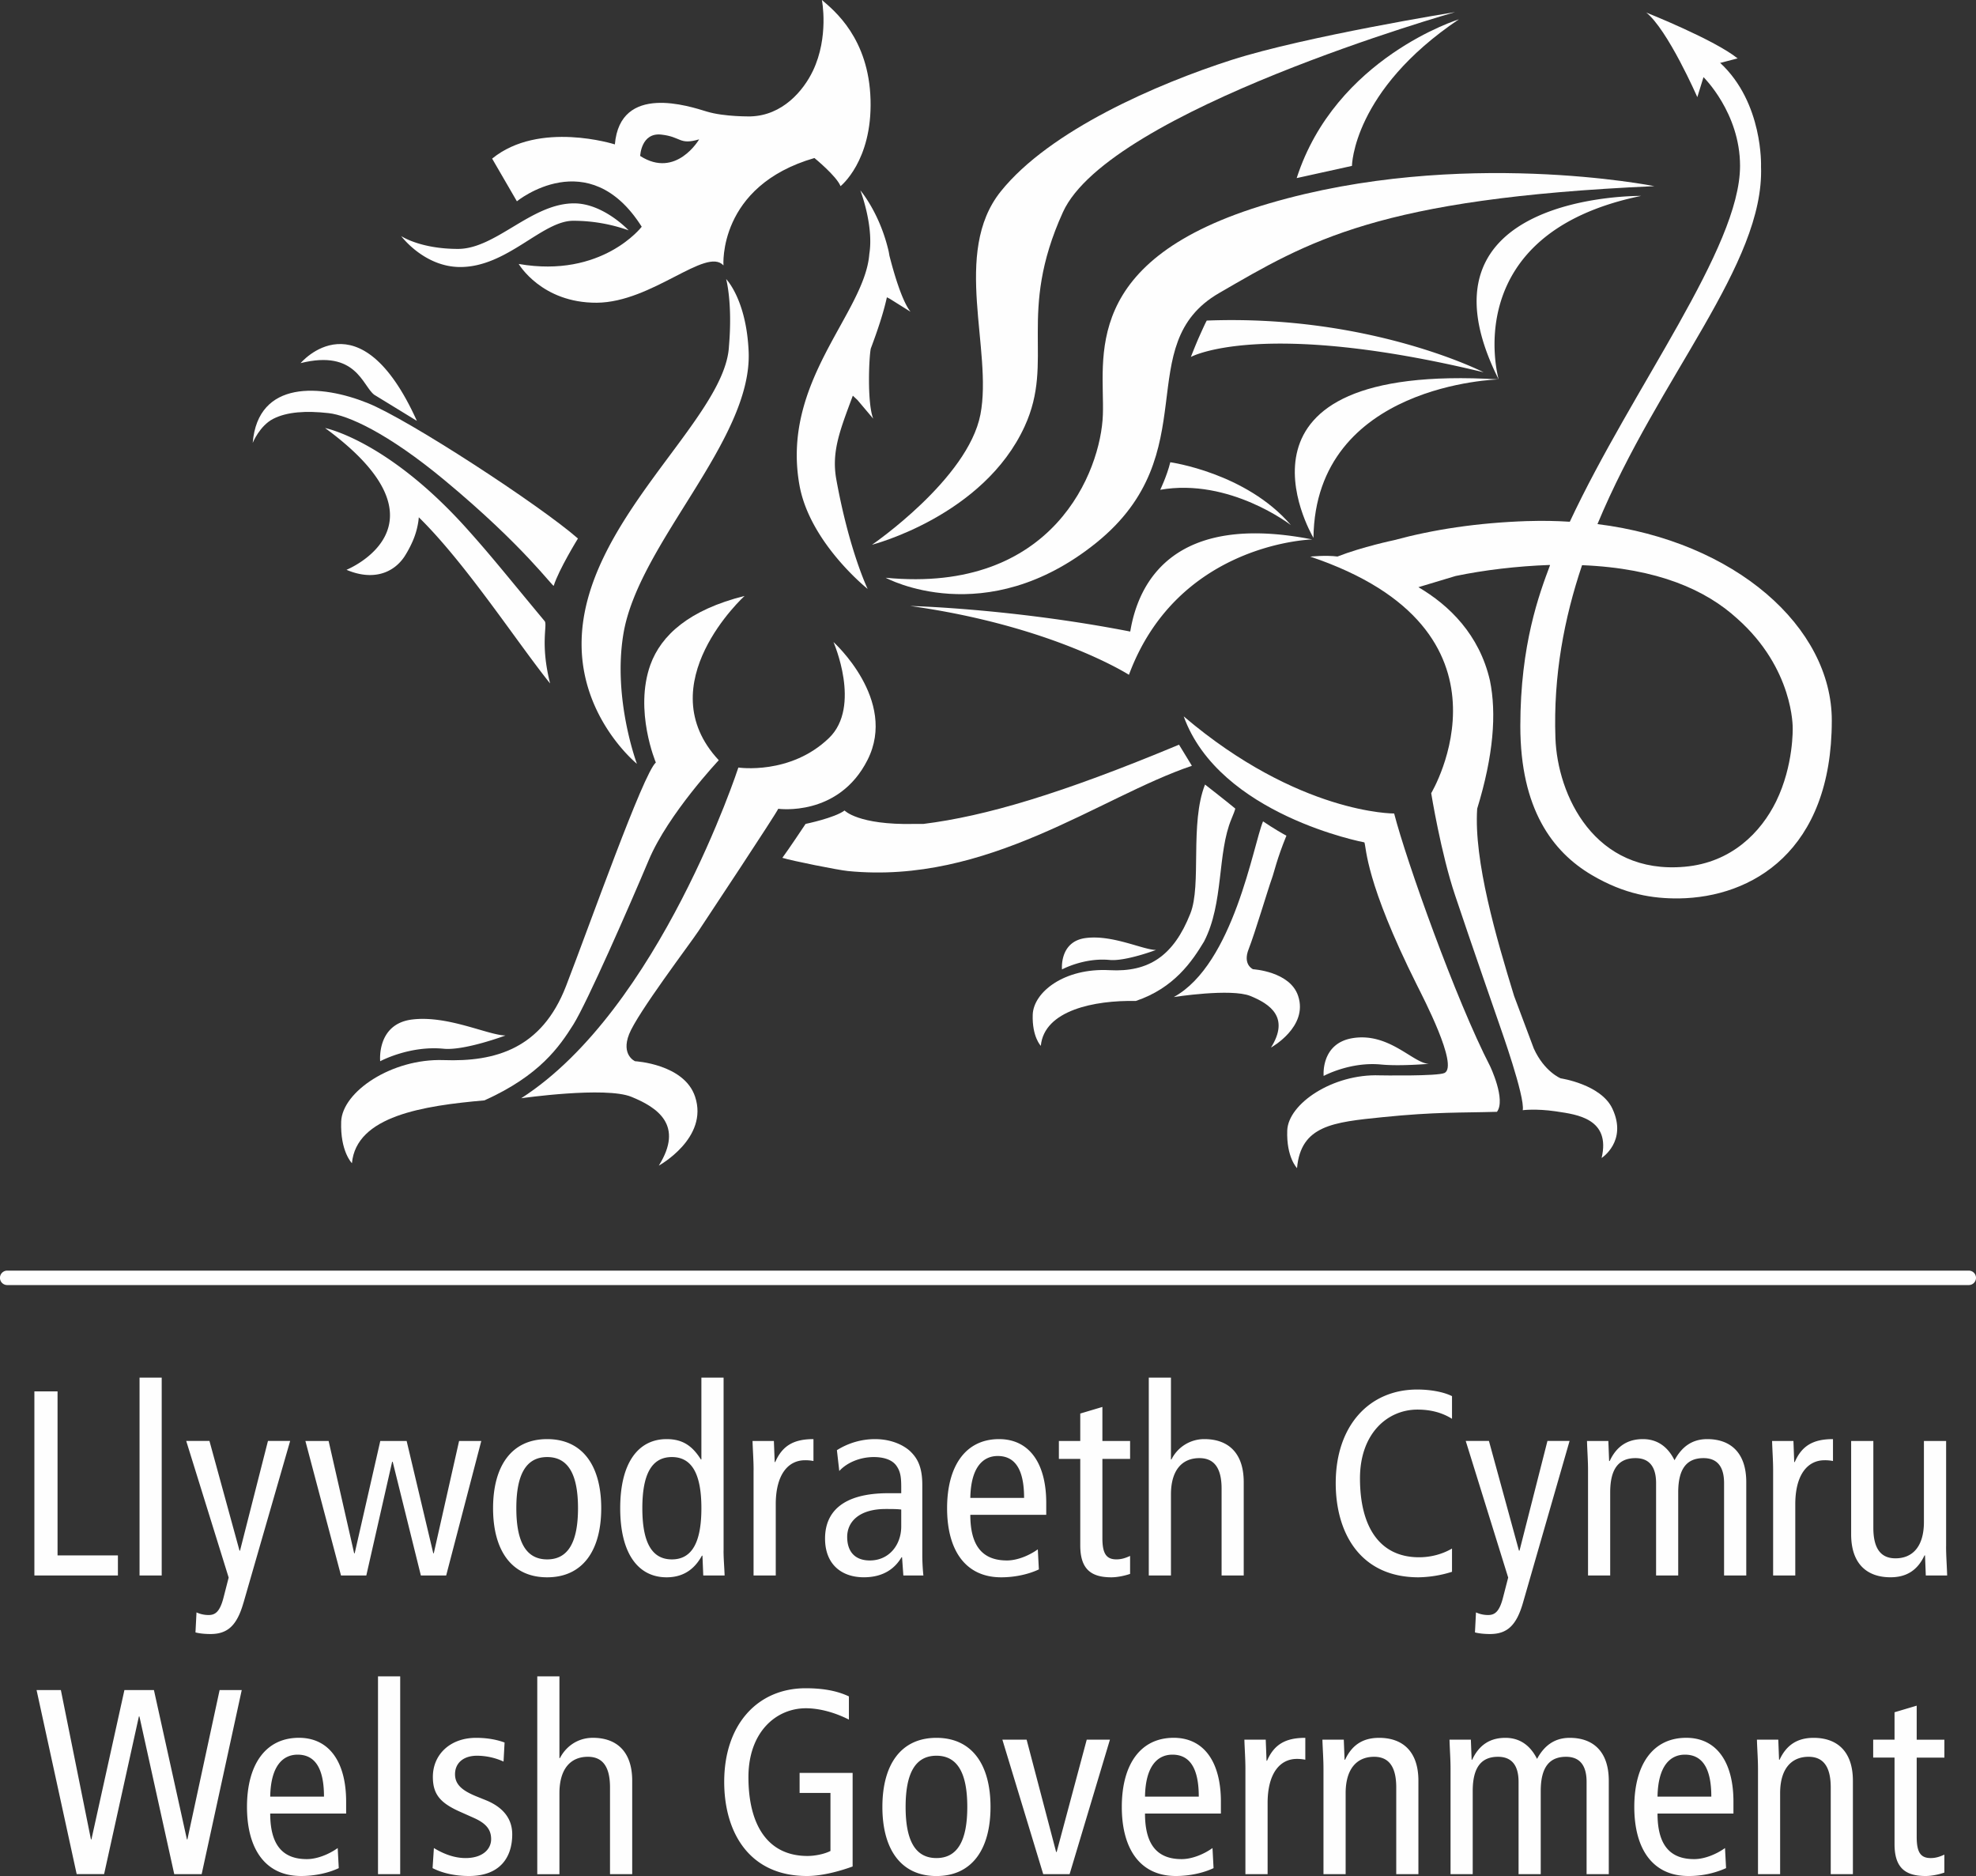 <svg width="63.211" height="60" xmlns:xlink="http://www.w3.org/1999/xlink" xmlns="http://www.w3.org/2000/svg"><rect width="100%" height="100%" fill="#333333" stroke="none"/><defs><clipPath id="b"><use xlink:href="#a"/></clipPath><path d="M0 60h63.211V0H0v60Z" id="a"/></defs><path d="M8.084 14.165s.22-.547.657-.77c.44-.225 1.053-.263 1.771-.182.613.067 1.883.628 3.717 2.152 2.553 2.12 3.466 3.431 3.485 3.368.16-.514.774-1.51.774-1.51-1.206-1.056-5.42-3.811-6.732-4.334-1.477-.594-3.505-.753-3.672 1.276M9.615 11.614c1.783-.446 1.98.73 2.357 1.012l1.364.835c-1.843-4.083-3.72-1.847-3.72-1.847" fill="#FEFEFE" fill-rule="evenodd"/><path d="M10.4 13.69c4.23 3.1.684 4.534.684 4.534.831.354 1.493.116 1.854-.423.131-.203.256-.452.326-.65.12-.334.133-.607.133-.607 1.5 1.47 3.132 3.982 4.2 5.315-.324-1.293-.074-1.874-.175-1.995-1.274-1.531-1.7-2.079-2.532-3.004-2.518-2.784-4.49-3.17-4.49-3.17M27.934 13.391c-.2-.51-.135-1.978-.078-2.243.21-.563.4-1.117.515-1.64l.093.048.663.415c-.275-.345-.538-1.254-.677-1.803a1.727 1.727 0 0 0-.043-.214c-.291-1.178-.885-1.865-.885-1.865s.434 1.123.287 2.033c-.144 1.9-2.84 4.079-2.232 7.41.337 1.838 2.179 3.304 2.179 3.304s-.587-1.212-1.002-3.498c-.165-.899.128-1.605.527-2.683l.148.138.505.598Z" fill="#FEFEFE" fill-rule="evenodd"/><path d="M46.548.387s-4.783.772-7.15 1.53c-2.368.76-5.822 2.252-7.388 4.21-1.564 1.959-.247 5.062-.647 7.13-.4 2.066-3.467 4.165-3.467 4.165s3.57-.914 4.884-3.79c.968-2.114-.26-3.584 1.223-6.848C35.487 3.524 46.548.387 46.548.387" fill="#FEFEFE" fill-rule="evenodd"/><path d="M46.672.617s-3.948 1.222-5.192 5.079l1.768-.39s.025-2.406 3.424-4.69M52.924 5.954s-6.216-1.242-12.326.552c-6.111 1.793-5.251 4.985-5.318 6.764-.062 1.78-1.57 5.729-6.948 5.208 0 0 3.188 1.742 6.74-1.12 3.547-2.864 1.07-6.333 3.928-7.986 2.853-1.651 5.066-3.025 13.924-3.418" fill="#FEFEFE" fill-rule="evenodd"/><path d="M37.437 14.784s2.428.338 3.858 2.01c0 0-1.957-1.518-4.18-1.129 0 0 .212-.437.322-.88M47.942 12.134s-5.866.138-5.925 5.069c-.108-.184-3.223-5.62 5.925-5.069" fill="#FEFEFE" fill-rule="evenodd"/><path d="M52.497 6.266c-5.906 1.216-4.555 5.87-4.555 5.87-3.005-5.974 4.555-5.87 4.555-5.87M36.114 21.582c1.542-4.157 5.713-4.323 5.865-4.329-4.435-.872-5.564 1.371-5.823 2.946-3.794-.74-7.037-.818-7.037-.818 4.558.638 6.995 2.201 6.995 2.201M12.161 33.942s.937-.508 2.032-.4c.674.064 1.979-.425 1.979-.425-.55-.003-1.847-.652-2.99-.51-1.143.142-1.02 1.335-1.02 1.335M33.973 31.005s-.092-.9.766-1.005c.857-.108 1.83.381 2.241.382 0 0-.975.368-1.484.32-.819-.079-1.523.303-1.523.303M42.343 34.412s.843-.46 1.832-.366c.607.06 1.538-.022 1.538-.022-.496-.004-1.275-1.017-2.451-.82-1.02.171-.919 1.208-.919 1.208M47.459 11.906c-7.142-1.722-9.364-.489-9.364-.489s.157-.402.258-.629c.16-.357.204-.45.25-.535 5.234-.203 8.856 1.653 8.856 1.653M20.11 7.367s-.805-.863-1.747-.863c-1.363 0-2.5 1.454-3.71 1.457-1.214 0-1.82-.411-1.82-.411s.735.99 1.89.99c1.505 0 2.617-1.479 3.615-1.479a5.293 5.293 0 0 1 1.772.306M23.229 8.925s.21.76.09 2.147c-.119 2.378-4.77 5.654-4.714 9.594.032 2.356 1.77 3.763 1.77 3.763s-.78-2.078-.432-4.159c.481-2.888 4.12-6.183 4.006-9.018-.07-1.672-.72-2.327-.72-2.327" fill="#FEFEFE" fill-rule="evenodd"/><path d="M20.98 24.387s-.702-1.656-.174-3.127c.345-.948 1.241-1.757 3.012-2.2 0 0-3.096 2.82-.825 5.254 0 0-1.619 1.72-2.238 3.19-.617 1.466-1.966 4.544-2.412 5.261-.449.712-1.077 1.632-2.845 2.428-1.957.172-4.1.498-4.24 2.01 0 0-.378-.378-.344-1.332.036-.956 1.62-2.023 3.277-1.966 1.657.06 3.137-.364 3.913-2.36.774-2 2.472-6.806 2.876-7.158" fill="#FEFEFE" fill-rule="evenodd"/><path d="M23.62 24.548s-2.524 7.737-6.947 10.577c0 0 2.695-.385 3.526-.045.833.34 1.686.906.876 2.2 0 0 1.603-.881 1.16-2.206-.348-1.048-1.92-1.133-1.92-1.133s-.454-.196-.19-.865c.263-.67 1.953-2.897 2.221-3.302.27-.406 2.463-3.717 2.55-3.907 0 0 1.933.274 2.858-1.567.966-1.914-1.092-3.766-1.092-3.766s.902 2.057-.141 3.068c-1.238 1.196-2.902.946-2.902.946" fill="#FEFEFE" fill-rule="evenodd"/><path d="M25.77 26.351s.931-.192 1.247-.429c0 0 .432.467 2.214.43.15-.003.25 0 .305 0 1.981-.247 4.391-.955 8.18-2.535l.412.675c-2.958.998-6.529 3.81-11.006 3.366-.318-.032-1.789-.327-2.095-.422.187-.25.743-1.085.743-1.085M38.517 30.112c-.384.638-.96 1.49-2.184 1.902-1.33-.027-2.93.3-3.038 1.435 0 0-.282-.286-.259-.998.027-.719 1.008-1.5 2.459-1.422 1.243.068 2.046-.448 2.583-1.81.367-.915-.023-2.881.47-4.127 0 0 .669.52.965.766 0 0 .024-.009-.118.33-.462 1.102-.241 2.695-.878 3.924" fill="#FEFEFE" fill-rule="evenodd"/><path d="M40.404 26.27s.38.26.748.458c-.305.738-.403 1.206-.463 1.361-.126.348-.546 1.761-.745 2.266-.199.5.14.644.14.644s1.181.067 1.442.852c.333.993-.867 1.652-.867 1.652.605-.967-.034-1.392-.658-1.648-.625-.253-2.453.034-2.453.034 1.92-1.05 2.548-4.894 2.856-5.619" fill="#FEFEFE" fill-rule="evenodd"/><path d="M47.667 34.1s.512 1.067.22 1.459c-1.16.034-1.95-.002-3.662.172-1.584.16-2.61.265-2.734 1.629 0 0-.343-.342-.313-1.203.032-.86 1.461-1.818 2.955-1.764 0 0 1.87.033 2.08-.078.446-.238-.69-2.414-.885-2.807-1.658-3.315-1.615-4.39-1.682-4.566 0 0-4.639-.87-5.78-4.03 3.684 3.133 6.732 3.106 6.732 3.106.386 1.503 1.97 5.953 3.069 8.082M50.609 18.076c-.57 1.693-.922 3.526-.852 5.525.063 1.832 1.249 4.379 4.135 4.12 1.501-.132 2.441-1.105 2.925-2.089.567-1.16.53-2.35.53-2.35s.037-1.893-1.777-3.5c-.995-.908-2.532-1.607-4.961-1.706m-1.74-1.41c.482-.014.89-.008 1.348.021 2.014-4.303 5.446-8.756 5.446-11.382 0-1.697-1.169-2.838-1.169-2.838l-.198.64S53.349.937 52.65.39l.022.015s2.18.867 2.922 1.47v-.01l-.55.143h-.02c1.389 1.284 1.31 3.32 1.31 3.32.112 3.125-3.272 6.714-5.232 11.434 4.413.55 7.496 3.296 7.496 6.282 0 4.186-2.56 5.659-4.889 5.69-.821.008-1.731-.122-2.796-.752-1.242-.735-2.279-2.1-2.279-4.762 0-2.608.607-4.227.95-5.142l-.01-.009c-1.057.038-2.1.164-3.01.353 0 0-.82.245-1.19.358.986.578 1.95 1.516 2.288 2.986.215 1.053.115 2.393-.408 4.098-.112 1.67.615 4.146 1.18 5.988l.631 1.683c.337.743.859.953.859.953s1.294.19 1.657.974c.486 1.042-.347 1.574-.347 1.574.299-1.255-.787-1.391-1.428-1.486l-.052-.008c-.626-.09-1.043-.035-1.043-.035.08-.426-.733-2.69-.678-2.541 0 0-1.042-2.997-1.48-4.314-.46-1.357-.77-3.284-.77-3.284s3.13-5.215-3.87-7.566c0 0 .493-.052.872-.003.79-.31 1.813-.524 1.813-.524 1.244-.337 2.647-.556 4.27-.61M22.365 4.457s-.737 1.27-1.886.531c0 0 .027-.755.677-.683.651.073.565.34 1.209.152m-2.697.161s-2.421-.772-3.925.455l.792 1.365s2.296-1.873 3.993.814c0 0-1.265 1.654-3.935 1.19 0 0 .728 1.25 2.498 1.24 1.773-.013 3.497-1.795 4.052-1.194 0 0-.186-2.538 2.91-3.434 0 0 .708.576.835.9 0 0 1.015-.8.96-2.762C27.795 1.228 26.687.335 26.292 0c0 0 .233 1.173-.287 2.265-.303.635-.972 1.429-1.994 1.458 0 0-.84.015-1.398-.154-.557-.169-2.775-.915-2.944 1.05M1.1 44.5h.741v5.246h1.931v.642H1.1V44.5Z" fill="#FEFEFE" fill-rule="evenodd"/><path d="M0 60h63.211V0H0v60Z" fill="none"/><g clip-path="url(#b)" fill="#FEFEFE" fill-rule="evenodd"><path d="M4.464 50.388h.709V44.06h-.709v6.327ZM7.787 51.265c-.21.734-.514.996-1.054.996-.17 0-.355-.017-.48-.052l.033-.64c.11.05.236.084.388.084.202 0 .354-.092.472-.54l.169-.658-1.358-4.37H6.7l.962 3.51h.016l.894-3.51h.71l-1.494 5.18ZM14.273 50.388h-.81l-.901-3.636h-.018l-.826 3.636h-.81l-1.139-4.302h.743l.817 3.593h.017l.819-3.593h.843l.852 3.593h.016l.81-3.593h.71l-1.123 4.302ZM17.504 49.874c.674 0 .986-.557.986-1.637s-.312-1.636-.986-1.636c-.676 0-.987.557-.987 1.636 0 1.08.311 1.637.987 1.637m0-3.847c1.138 0 1.729.86 1.729 2.21s-.59 2.21-1.73 2.21c-1.139 0-1.73-.86-1.73-2.21s.591-2.21 1.73-2.21M21.493 46.601c-.65 0-.945.556-.945 1.636 0 1.08.295 1.637.945 1.637.649 0 .944-.557.944-1.637s-.295-1.636-.944-1.636Zm1.653 2.994c0 .26.025.531.034.793h-.683l-.026-.633h-.017c-.185.337-.506.692-1.13.692-.886 0-1.484-.726-1.484-2.21 0-1.485.599-2.21 1.484-2.21.49 0 .81.194 1.096.649h.017v-2.615h.71v5.534ZM24.107 47.014c0-.311-.025-.624-.034-.928h.683l.026.675h.017c.228-.523.59-.734 1.223-.734v.7a1.323 1.323 0 0 0-.27-.024c-.549 0-.936.47-.936 1.407v2.278h-.71v-3.374ZM28.83 48.28c-.126-.018-.303-.018-.498-.018-.834 0-1.231.397-1.231.894 0 .456.236.752.725.752.616 0 1.004-.498 1.004-1.089v-.54Zm-2.058-1.899a2.29 2.29 0 0 1 1.214-.354c.633 0 1.013.27 1.148.405.186.185.37.447.37 1.055v2.243c0 .253.018.507.035.658h-.641l-.042-.582h-.017c-.194.329-.548.64-1.206.64-.71 0-1.24-.412-1.24-1.239 0-.835.548-1.45 2.024-1.45h.413v-.194c0-.322-.025-.507-.16-.692-.143-.195-.422-.27-.717-.27-.439 0-.86.176-1.105.446l-.076-.666ZM32.76 47.908c0-.895-.278-1.341-.843-1.341-.455 0-.86.338-.877 1.34h1.72Zm-1.72.54c0 .995.388 1.46 1.172 1.46.354 0 .742-.178.987-.356l.034.642c-.338.16-.776.253-1.206.253-1.139 0-1.73-.86-1.73-2.21s.591-2.21 1.662-2.21c.97 0 1.51.776 1.51 2.04v.381h-2.43ZM36.151 50.338c-.17.058-.405.109-.599.109-.65 0-.995-.261-.995-1.02V46.66h-.684v-.574h.684v-.877l.708-.211v1.088h.886v.574h-.886v2.538c0 .49.127.675.447.675.178 0 .304-.05.439-.11v.575ZM36.75 44.061h.708v2.615h.017a1.168 1.168 0 0 1 1.054-.649c.75 0 1.257.43 1.257 1.376v2.985h-.708v-2.776c0-.682-.253-.977-.71-.977-.556 0-.91.387-.91 1.163v2.59h-.709V44.06ZM46.45 50.27a3.729 3.729 0 0 1-1.073.177c-1.863 0-2.648-1.418-2.648-3.012 0-1.838 1.071-2.994 2.607-2.994.422 0 .843.076 1.113.212v.725c-.32-.202-.691-.295-1.105-.295-.962 0-1.839.766-1.839 2.2 0 1.52.607 2.523 1.89 2.523.38 0 .75-.101 1.054-.279v.743ZM48.718 51.265c-.212.734-.515.996-1.055.996-.168 0-.354-.017-.48-.052l.033-.64c.11.05.237.084.388.084.202 0 .355-.092.472-.54l.17-.658-1.358-4.37h.742l.961 3.51h.017l.894-3.51h.708l-1.492 5.18ZM50.8 47.014c0-.311-.025-.624-.033-.928h.683l.025.642h.018c.227-.49.59-.701 1.062-.701.456 0 .793.236 1.012.676.228-.424.556-.676 1.046-.676.742 0 1.249.43 1.249 1.376v2.985h-.71v-2.953c0-.547-.235-.8-.657-.8-.523 0-.81.32-.81 1.096v2.657h-.708v-2.953c0-.547-.237-.8-.658-.8-.523 0-.81.32-.81 1.096v2.657H50.8v-3.374ZM56.721 47.014c0-.311-.025-.624-.033-.928h.683l.025.675h.017c.227-.523.59-.734 1.223-.734v.7a1.318 1.318 0 0 0-.27-.024c-.548 0-.936.47-.936 1.407v2.278h-.709v-3.374ZM62.254 49.46c0 .313.026.624.034.928h-.683l-.025-.642h-.017c-.228.49-.591.7-1.088.7-.751 0-1.258-.43-1.258-1.374v-2.986h.71v2.775c0 .684.252.979.708.979.556 0 .91-.388.91-1.164v-2.59h.71v3.374ZM1.17 54.053h.777l.962 4.775h.016l1.055-4.775h.944l1.055 4.775h.016l1.03-4.775h.708l-1.282 5.888h-.877L4.46 54.897h-.017L3.33 59.94h-.877L1.17 54.053ZM10.364 57.462c0-.895-.278-1.343-.843-1.343-.456 0-.86.338-.877 1.343h1.72Zm-1.72.54c0 .994.388 1.458 1.172 1.458.354 0 .742-.177.987-.354l.034.642c-.338.16-.777.252-1.207.252-1.138 0-1.729-.86-1.729-2.21 0-1.349.591-2.21 1.662-2.21.97 0 1.51.776 1.51 2.042v.38h-2.43ZM12.092 59.941h.71v-6.326h-.71v6.326ZM13.88 59.106c.321.194.659.32 1.013.32.54 0 .818-.278.818-.606 0-.296-.152-.499-.548-.676l-.473-.211c-.615-.278-.843-.556-.843-1.104 0-.71.548-1.248 1.383-1.248.355 0 .666.058.911.15l-.033.609a2.074 2.074 0 0 0-.844-.187c-.464 0-.708.254-.708.592 0 .345.253.538.725.725l.253.102c.523.21.852.564.852 1.095 0 .742-.396 1.333-1.383 1.333-.447 0-.852-.092-1.165-.252l.042-.642ZM17.187 53.615h.709v2.615h.016c.186-.363.557-.65 1.054-.65.751 0 1.258.43 1.258 1.375v2.986h-.71v-2.775c0-.684-.252-.979-.707-.979-.558 0-.911.389-.911 1.165v2.59h-.709v-6.327ZM27.275 59.696c-.347.126-.937.304-1.46.304-1.864 0-2.648-1.417-2.648-3.011 0-1.839 1.071-2.994 2.606-2.994.506 0 .978.068 1.383.261v.742c-.447-.228-.944-.363-1.374-.363-.962 0-1.84.768-1.84 2.202 0 1.519.608 2.522 1.89 2.522.236 0 .54-.06.734-.16v-1.856h-.987v-.64h1.696v2.993ZM29.956 59.426c.675 0 .987-.556.987-1.636 0-1.079-.312-1.637-.987-1.637s-.986.558-.986 1.637c0 1.08.311 1.636.986 1.636m0-3.845c1.14 0 1.73.86 1.73 2.21s-.59 2.21-1.73 2.21c-1.139 0-1.729-.86-1.729-2.21s.59-2.21 1.729-2.21M32.065 55.64h.776l.944 3.592h.017l.962-3.593h.742l-1.29 4.302h-.844l-1.307-4.302ZM38.348 57.462c0-.895-.278-1.343-.843-1.343-.456 0-.861.338-.877 1.343h1.72Zm-1.72.54c0 .994.388 1.458 1.171 1.458.356 0 .743-.177.988-.354l.034.642c-.338.16-.777.252-1.207.252-1.138 0-1.728-.86-1.728-2.21 0-1.349.59-2.21 1.66-2.21.97 0 1.51.776 1.51 2.042v.38h-2.428ZM39.84 56.568c0-.313-.024-.624-.033-.929h.683l.026.674h.016c.228-.522.59-.732 1.224-.732v.7a1.362 1.362 0 0 0-.27-.026c-.548 0-.936.472-.936 1.41v2.276h-.71v-3.373ZM42.337 56.568c0-.313-.025-.624-.034-.929h.684l.025.642h.017c.227-.49.59-.7 1.088-.7.75 0 1.257.43 1.257 1.374v2.986h-.709v-2.775c0-.683-.253-.979-.708-.979-.557 0-.911.39-.911 1.164v2.59h-.709v-3.373ZM46.402 56.568c0-.313-.025-.624-.033-.929h.683l.025.642h.017c.228-.49.59-.7 1.063-.7.455 0 .793.236 1.012.674.228-.422.557-.674 1.046-.674.742 0 1.249.43 1.249 1.374v2.986h-.71v-2.952c0-.548-.236-.802-.657-.802-.523 0-.81.322-.81 1.096v2.658h-.709v-2.952c0-.548-.236-.802-.657-.802-.523 0-.81.322-.81 1.096v2.658h-.709v-3.373ZM54.744 57.462c0-.895-.278-1.343-.844-1.343-.455 0-.86.338-.877 1.343h1.72Zm-1.721.54c0 .994.388 1.458 1.172 1.458.355 0 .742-.177.987-.354l.034.642A2.91 2.91 0 0 1 54.01 60c-1.139 0-1.73-.86-1.73-2.21 0-1.349.591-2.21 1.662-2.21.97 0 1.51.776 1.51 2.042v.38h-2.43ZM56.237 56.568c0-.313-.026-.624-.034-.929h.683l.025.642h.017c.227-.49.59-.7 1.088-.7.75 0 1.257.43 1.257 1.374v2.986h-.709v-2.775c0-.683-.253-.979-.708-.979-.556 0-.911.39-.911 1.164v2.59h-.708v-3.373ZM62.2 59.89c-.17.06-.405.11-.6.11-.65 0-.995-.261-.995-1.02v-2.767h-.683v-.573h.683v-.877l.709-.211v1.088h.886v.573h-.886v2.539c0 .489.126.674.447.674.177 0 .303-.05.438-.109v.573ZM62.98 41.1H.23a.23.23 0 1 1 0-.462h62.75a.23.23 0 1 1 0 .462"/></g></svg>